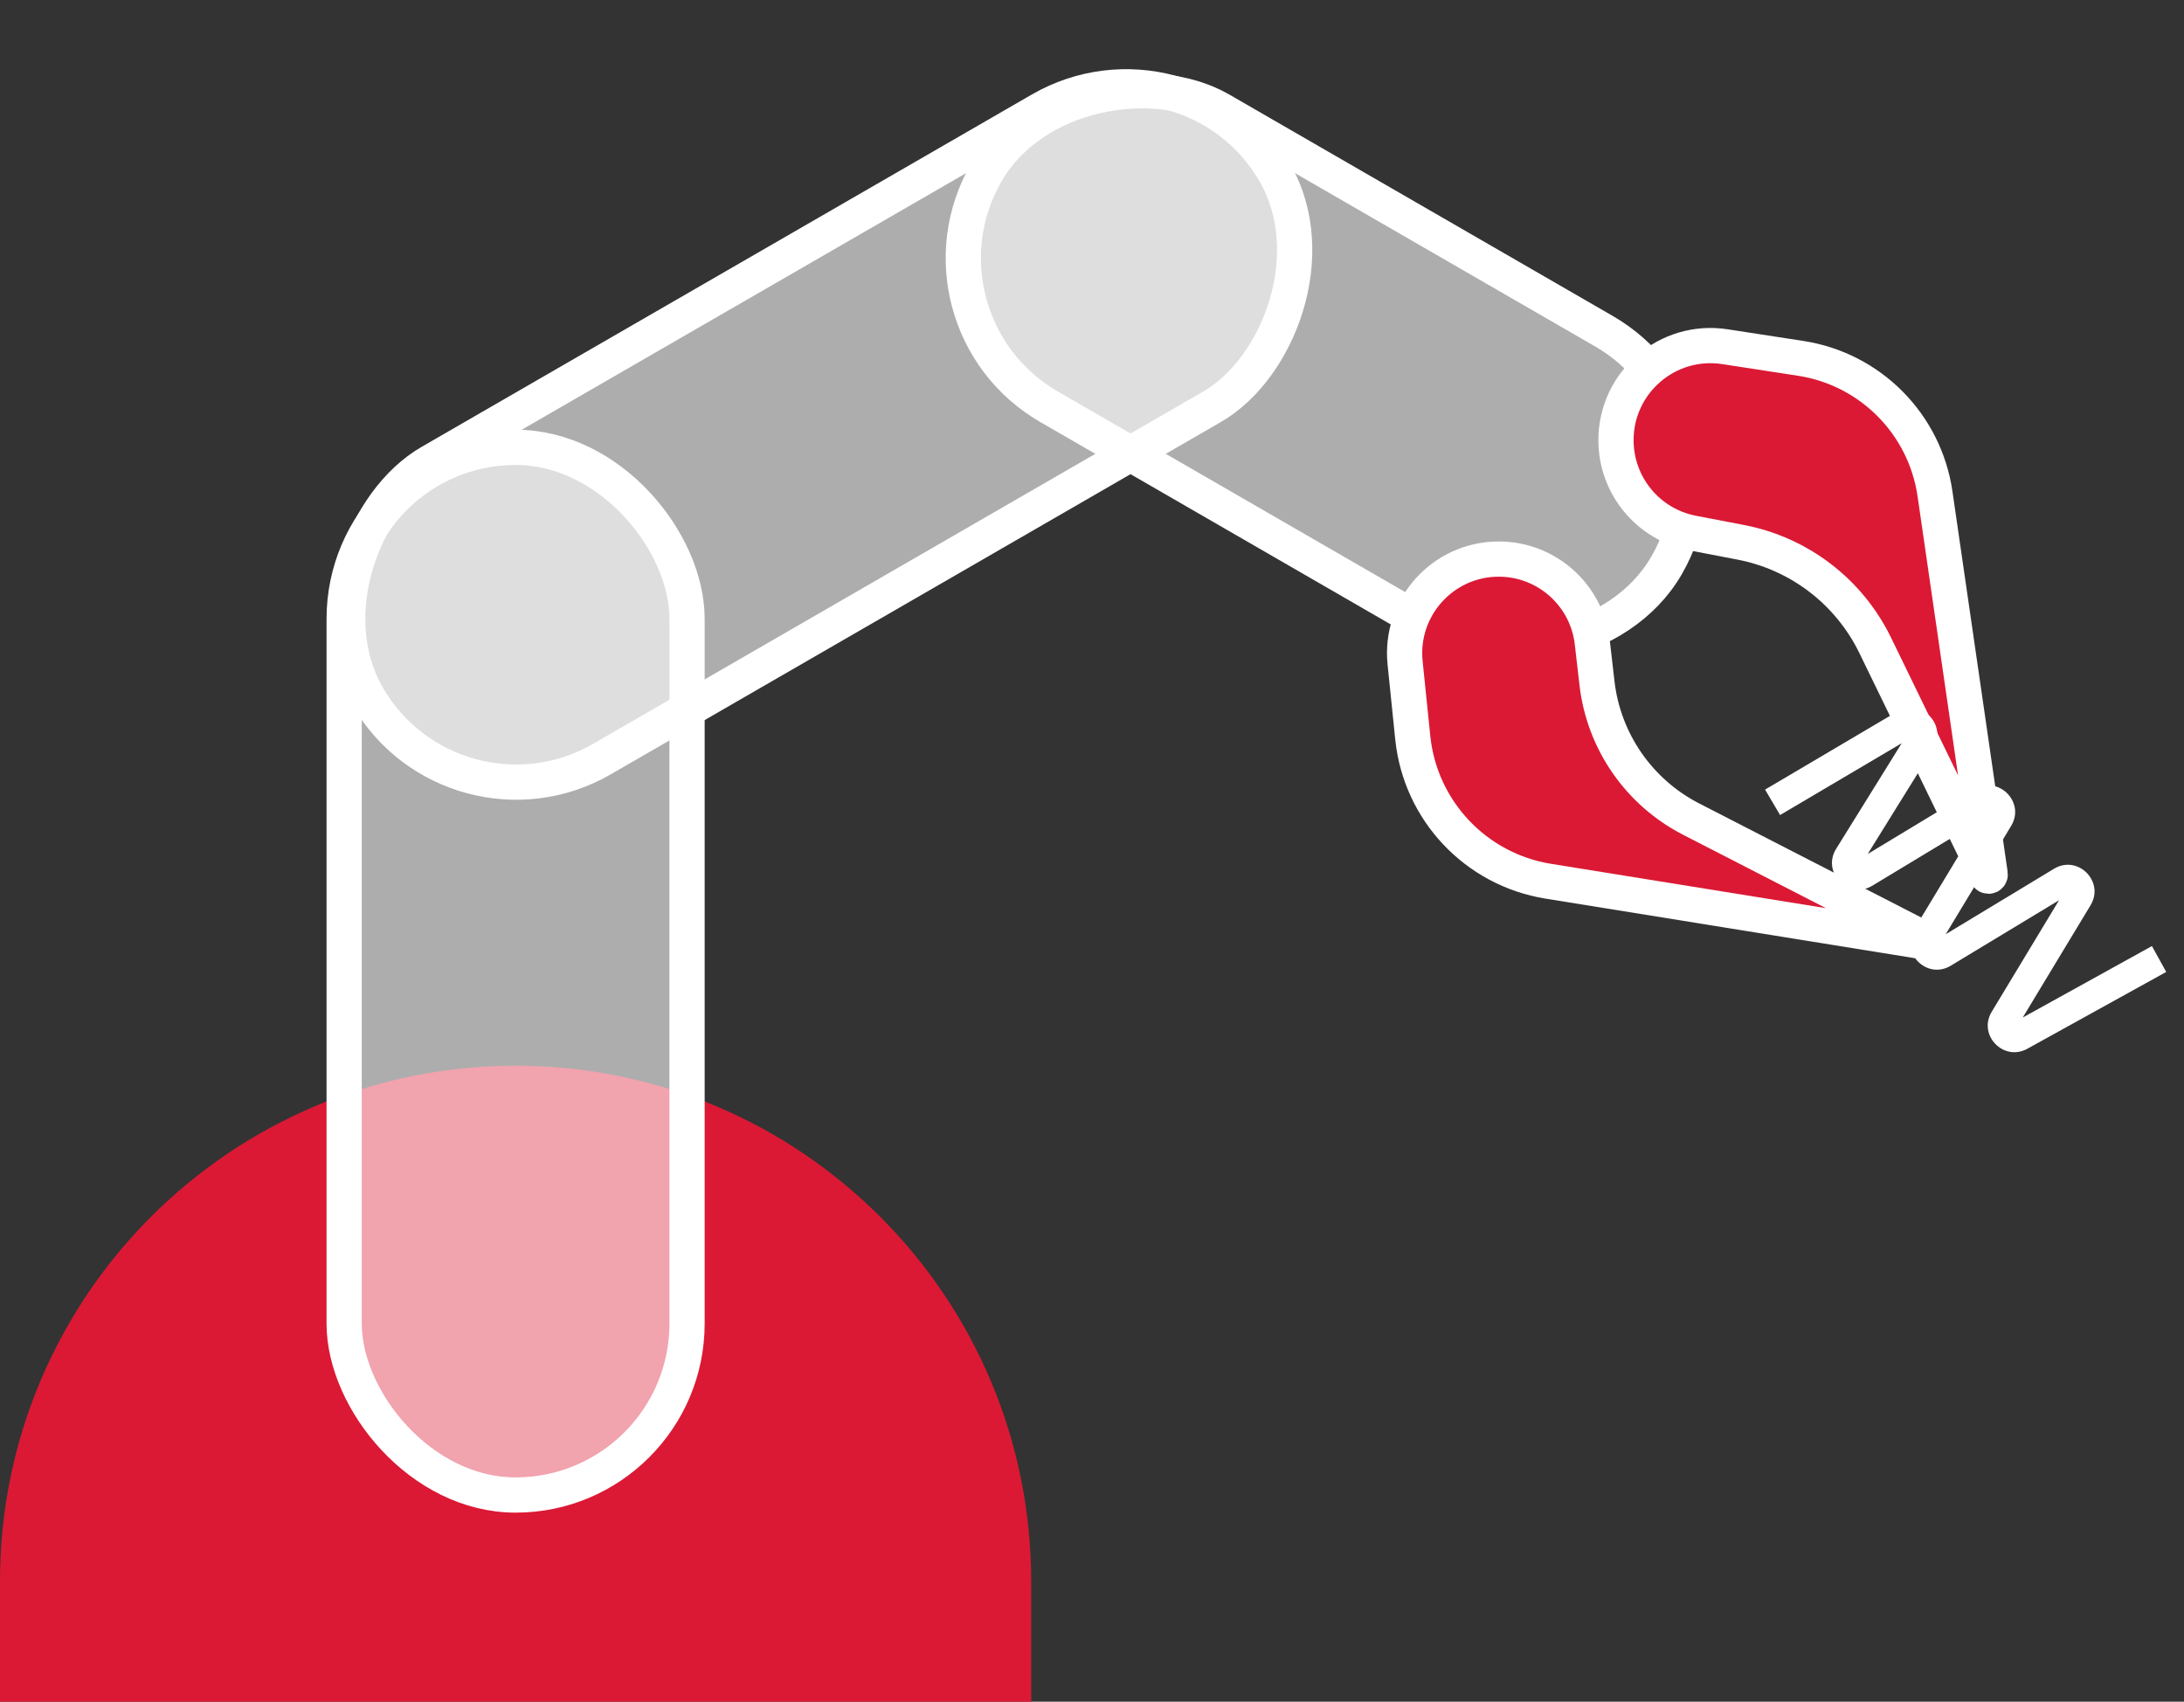<svg width="86" height="67" viewBox="0 0 86 67" fill="none" xmlns="http://www.w3.org/2000/svg">
<rect x="0" y="0" width="86" height="67" fill="#333333" stroke="none"/>
<path d="M0 62.263C0 51.05 9.09 41.959 20.303 41.959C31.516 41.959 40.606 51.05 40.606 62.263V67H0V62.263Z" fill="#DB1934"/>
<rect x="13.552" y="17.613" width="13.502" height="41.249" rx="6.751" fill="white" fill-opacity="0.6" stroke="white" stroke-width="1.387"/>
<rect x="46.822" y="0.947" width="13.502" height="41.249" rx="6.751" transform="rotate(60 46.822 0.947)" fill="white" fill-opacity="0.6" stroke="white" stroke-width="1.387"/>
<rect x="69.001" y="16.413" width="13.502" height="30.932" rx="6.751" transform="rotate(120 69.001 16.413)" fill="white" fill-opacity="0.6" stroke="white" stroke-width="1.387"/>
<path d="M70.906 14.109L67.923 13.65C65.667 13.303 63.633 15.049 63.633 17.331C63.633 19.116 64.9 20.651 66.653 20.988L68.549 21.352C70.853 21.795 72.813 23.298 73.84 25.408L78.244 34.461C78.255 34.484 78.278 34.498 78.303 34.498C78.344 34.498 78.375 34.462 78.369 34.422L76.195 19.442C75.796 16.696 73.65 14.531 70.906 14.109Z" fill="#DB1934" stroke="white" stroke-width="1.387"/>
<path fill-rule="evenodd" clip-rule="evenodd" d="M74.884 29.262L70.095 32.09L69.504 31.088L74.7 28.02C75.643 27.463 76.7 28.544 76.122 29.474L73.545 33.623L77.756 31.079C78.692 30.513 79.759 31.581 79.194 32.516L76.617 36.782L80.882 34.205C81.818 33.639 82.885 34.707 82.32 35.642L79.65 40.062L84.737 37.249L85.3 38.267L79.832 41.291C78.893 41.81 77.874 40.751 78.429 39.834L81.08 35.444L76.815 38.022C75.879 38.587 74.812 37.52 75.377 36.584L77.954 32.318L73.733 34.869C72.791 35.438 71.721 34.355 72.302 33.42L74.884 29.262Z" fill="white"/>
<path d="M55.631 29.045L55.329 26.097C55.105 23.912 56.82 22.012 59.017 22.012C60.9 22.012 62.484 23.423 62.7 25.294L62.885 26.898C63.149 29.189 64.54 31.196 66.591 32.249L75.746 36.951C75.768 36.962 75.781 36.984 75.781 37.008C75.781 37.048 75.746 37.079 75.706 37.072L60.964 34.695C58.113 34.235 55.926 31.918 55.631 29.045Z" fill="#DB1934" stroke="white" stroke-width="1.387"/>
</svg>
